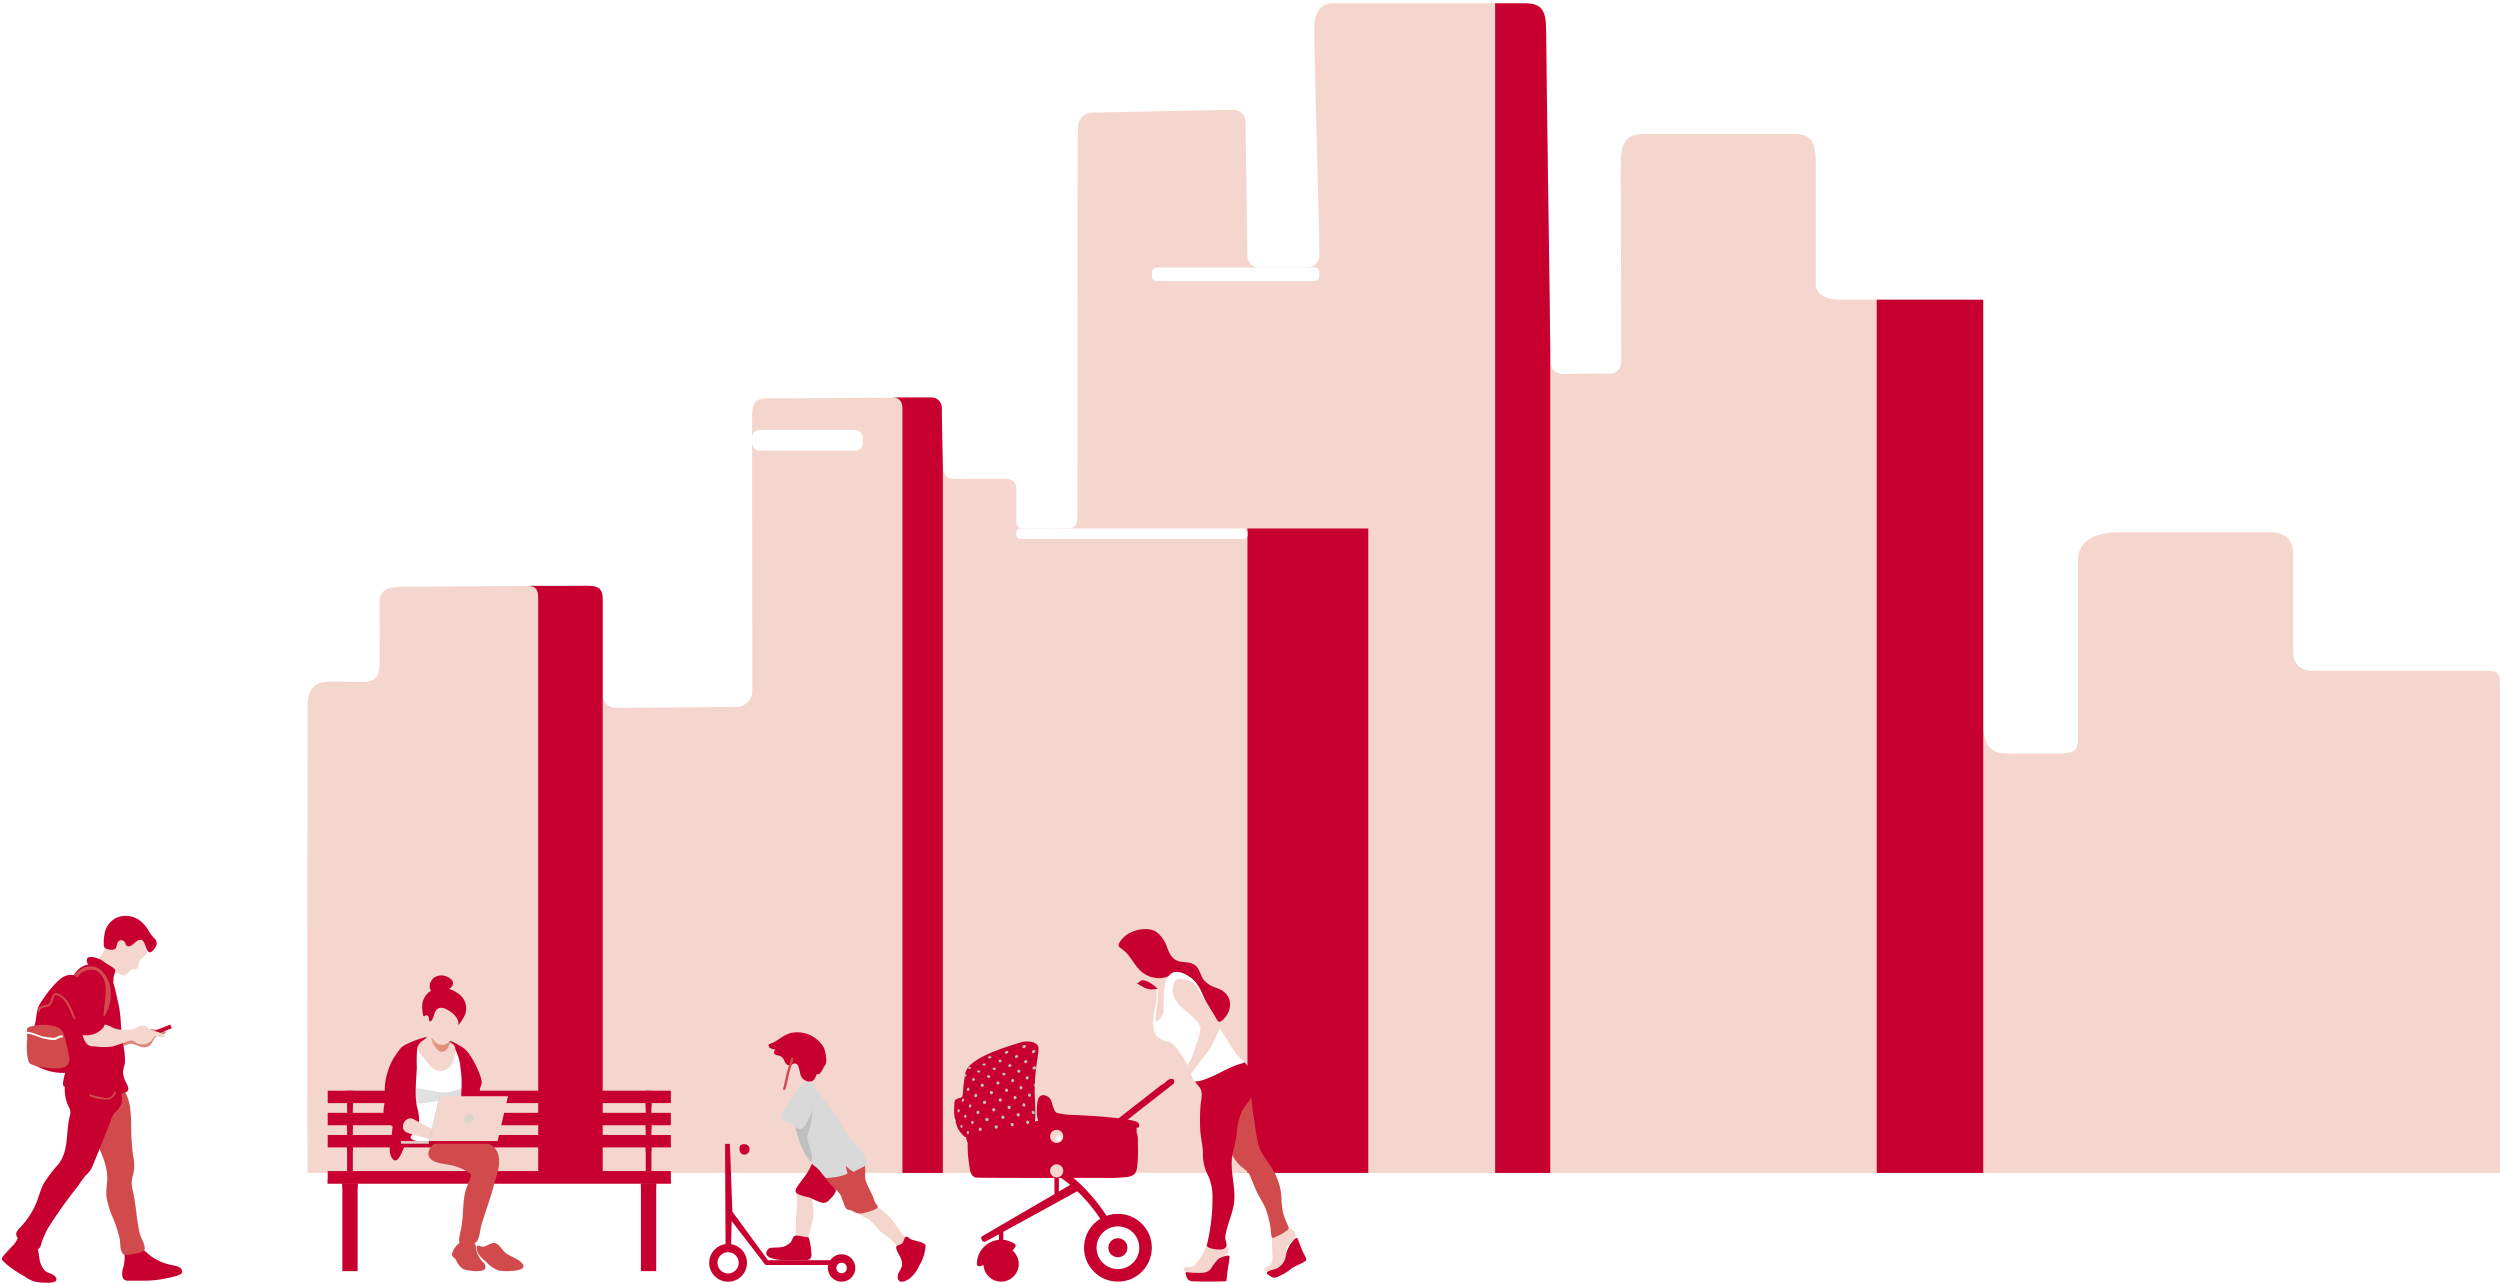 <svg xmlns="http://www.w3.org/2000/svg" xmlns:xlink="http://www.w3.org/1999/xlink" width="460" height="236" viewBox="0 0 460 236"><defs><style>.cls-1{mask:url(#mask);filter:url(#luminosity-noclip-2);}.cls-2{mix-blend-mode:multiply;fill:url(#_裼_胙琅韃_2);}.cls-3{fill:#f5d6ce;}.cls-4{fill:#c7002f;}.cls-5{fill:#fff;}.cls-6{fill:#d14b4c;}.cls-7{fill:#dc887d;}.cls-8{fill:#d9d9d9;}.cls-9{fill:#bfbfbf;}.cls-10{mask:url(#mask-2);}.cls-11{opacity:0.5;fill:url(#_裼_胙琅韃_10);}.cls-12{fill:url(#_裼_胙琅韃_39);}.cls-13{fill:#ded3cb;}.cls-14{filter:url(#luminosity-noclip);}</style><filter id="luminosity-noclip" x="72.627" y="-7507.118" width="18.022" height="32766" filterUnits="userSpaceOnUse" color-interpolation-filters="sRGB"><feFlood flood-color="#fff" result="bg"/><feBlend in="SourceGraphic" in2="bg"/></filter><mask id="mask" x="72.627" y="-7507.118" width="18.022" height="32766" maskUnits="userSpaceOnUse"><g class="cls-14"/></mask><linearGradient id="_裼_胙琅韃_2" x1="254.049" y1="210.525" x2="278.045" y2="224.379" gradientTransform="translate(-184.197)" gradientUnits="userSpaceOnUse"><stop offset="0"/><stop offset="0" stop-color="#fff"/><stop offset="0.992" stop-color="#fff"/></linearGradient><filter id="luminosity-noclip-2" x="72.627" y="209.325" width="18.022" height="20.099" filterUnits="userSpaceOnUse" color-interpolation-filters="sRGB"><feFlood flood-color="#fff" result="bg"/><feBlend in="SourceGraphic" in2="bg"/></filter><mask id="mask-2" x="72.627" y="209.325" width="18.022" height="20.099" maskUnits="userSpaceOnUse"><g class="cls-1"><path class="cls-2" d="M88.384,219.478a31.862,31.862,0,0,0-.707-3.728c-.383-1.176-1.034-2.712-1.4-3.584a2.655,2.655,0,0,0-1.844-1.434c-1.208-.3-2.626-.456-3.845-.741a18.908,18.908,0,0,0-6.691-.566.187.187,0,0,0-.243.078c-.95,1.67-1.864,4.02.329,5.721,1.552,1.2,8.417-.668,8.828,1.6.841,4.66,3.811,6.044,4.283,8.844.192,1.138.063,2.662.387,3.206.379.639.97.593,1.678.473a1.613,1.613,0,0,0,1.493-1.266C90.678,227.971,88.905,222.142,88.384,219.478Z"/></g></mask><linearGradient id="_裼_胙琅韃_10" x1="259.309" y1="201.625" x2="286.274" y2="201.625" gradientTransform="translate(-184.197)" gradientUnits="userSpaceOnUse"><stop offset="0" stop-color="#cacaca"/><stop offset="1" stop-color="#9e9e9e"/></linearGradient><linearGradient id="_裼_胙琅韃_39" x1="260.716" y1="192.26" x2="265.566" y2="192.26" gradientTransform="translate(-184.197)" gradientUnits="userSpaceOnUse"><stop offset="0.004" stop-color="#ffc19b"/><stop offset="1" stop-color="#de8d78"/></linearGradient></defs><g id="デザイン"><path class="cls-3" d="M460,215.818V126.455c0-3.251-.563-3.015-3.878-3.015H425.837c-2.341,0-3.886-.868-3.886-3.65V102.261c0-2.358-.792-4.328-4.387-4.328H390.128c-4.366,0-7.786,1.367-7.786,5.314v32.3c0,2.188-.265,3.088-3.49,3.088h-9.909c-3.2,0-4.049-2.524-4.027-5.3.034-4.237,0-72.052,0-74.9,0-2.909-.584-3.3-2.8-3.3H338.641c-2.609,0-4.539-.937-4.539-2.936V30.176c0-3.812-.685-5.518-3.861-5.518H302.382c-3.727,0-4.171,2.3-4.171,6.121,0,3.257.1,26.97.1,35.255,0,1.581-.578,2.7-2.051,2.7-4.515,0-6.108.084-8.207.084-2.744,0-2.805-1.466-2.805-4.331,0-4.4-.76-53.663-.76-58.484,0-3.97-.607-5.4-4.014-5.4H245.129c-2.644,0-3.306,2.791-3.306,4.224,0,6.637.935,36.264.935,42.1a2.218,2.218,0,0,1-2.439,2.317c-2.5,0-5.518-.007-8.641-.01a2.151,2.151,0,0,1-2.147-2.068l-.357-24.736a2.253,2.253,0,0,0-2.3-2.226l-25.844.512a2.767,2.767,0,0,0-2.713,2.763c-.014,12.161-.071,61.545-.071,71.482,0,1.607-.4,2.265-1.907,2.265-.858,0-5.557.02-7.931.02-.8,0-1.41-.27-1.41-1.114,0-1.938,0-3.6,0-5.915,0-1.934-.775-2.109-2.946-2.109-1.4,0-5.925.011-8.565.018a2,2,0,0,1-2-1.958c-.066-3.139-.186-9.131-.186-11.054,0-.487-.319-1.958-1.731-1.958-7.326,0-22.283.134-30.451.134-2.1,0-2.737.873-2.737,3.411,0,11,.04,46.322.04,50.682a3.047,3.047,0,0,1-2.781,2.695c-5.471,0-17.4.174-22.448.174a2.436,2.436,0,0,1-2.294-2.433c0-4.081,0-12.355,0-17.025,0-1.667.033-3-2.655-3-9.3,0-23.663.076-32.669.169-2.6.028-5.741-.3-5.741,2.833,0,2.981.031,8.462.031,10.845,0,2.022-.194,3.83-3,3.83-2.658,0-2.176-.035-6.075-.035-3.282,0-4.194,1.608-4.194,4.617,0,9.6-.124,67.538,0,85.772H460Z"/><path class="cls-4" d="M285.248,64.486v151.33H275.105V.6h5.372c3.409,0,4.011,1.433,4.011,5.4C284.488,10.819,285.248,60.087,285.248,64.486Z"/><path class="cls-4" d="M110.894,110.668V215.816H99.027V110.788c0-1.837.046-2.92-1.935-2.978-.287-.008,8.164-.02,11.148-.02C110.861,107.79,110.894,109.059,110.894,110.668Z"/><rect class="cls-4" x="229.531" y="97.239" width="22.232" height="118.579"/><rect class="cls-5" x="187.002" y="97.239" width="42.529" height="1.932" rx="0.699"/><rect class="cls-5" x="138.379" y="79.1" width="20.387" height="3.826" rx="1.385"/><path class="cls-4" d="M173.484,86.162V215.816h-7.436V75.2c0-.845-.191-2-1.755-2.027-1.465-.027,6.167-.077,7.276-.028a1.913,1.913,0,0,1,1.729,1.959C173.3,77.031,173.418,83.022,173.484,86.162Z"/><path class="cls-5" d="M212.851,49.227h29.008a.9.9,0,0,1,.9.9v.687a.9.9,0,0,1-.9.9H212.851a.9.9,0,0,1-.9-.9v-.687a.9.9,0,0,1,.9-.9Z"/><rect class="cls-4" x="345.313" y="55.144" width="19.603" height="160.672"/><path class="cls-4" d="M9.826,234.6c-.6-.375-1.21-.382-1.692-.94a3.922,3.922,0,0,1-.772-1.55c-.271-.976-.208-2.334-.783-3.2-.311-.465-1-.727-1.466-1.059-.337-.241-1.155-1.008-1.611-.638-.143.116-.182.456-.257.632a3.859,3.859,0,0,1-.614,1.036c-.417.49-.9.917-1.317,1.414-.229.274-.914.924-.977,1.286-.048.277.688.883.942,1.115a21.178,21.178,0,0,0,3.256,2.167,6.816,6.816,0,0,0,1.546.866A7.763,7.763,0,0,0,8.3,236a3.766,3.766,0,0,0,1.883-.213C10.608,235.438,10.275,234.885,9.826,234.6Z"/><path class="cls-4" d="M33.529,234.094c0-1.159-1.38-1.161-2.236-1.386a9.79,9.79,0,0,1-3.472-1.549c-.843-.633-1.747-1.678-2.87-1.809a2.432,2.432,0,0,0-1.763.581c-.406.411-.255,1.031-.253,1.568a7.271,7.271,0,0,1-.275,1.8,3.213,3.213,0,0,0-.1,1.771,1.048,1.048,0,0,0,1.066.575h2.56a19.56,19.56,0,0,0,4.505-.451C31.223,235.1,33.529,234.637,33.529,234.094Z"/><path class="cls-6" d="M26.609,229.93c.179-.853-.686-2.117-.907-3.008a37.147,37.147,0,0,1-.647-4.135c-.163-1.207-.334-2.427-.592-3.618a5.242,5.242,0,0,1,.074-3.187,7.284,7.284,0,0,0-.044-3.325,41.189,41.189,0,0,1-.342-4.368c-.05-1.284.022-2.6-.154-3.876a8.429,8.429,0,0,0-1.04-3.589c-.525-.673-1.507-.492-2.2-.205a3.233,3.233,0,0,0-1.858,2.342,27.29,27.29,0,0,1-.793,3.4c-.438,1.1-.952,2-.528,3.178.826,2.3,2.079,4.448,2.155,6.949.038,1.252-.285,2.493-.14,3.744a16.371,16.371,0,0,0,1.175,3.827,23.839,23.839,0,0,1,1.266,3.93c.151.742-.032,2.568.859,2.885C23.346,231.034,26.491,230.494,26.609,229.93Z"/><path class="cls-4" d="M22.292,200.148c.023-.652-1.806-1.521-2.276-1.809a27.946,27.946,0,0,0-3.827-2.055c-2.227-.907-3.612.725-4.181,2.791a7.94,7.94,0,0,0,.4,4.058c.344.833.706,1.221.46,2.129-.814,3.006-.1,6.33-2.12,8.944a27.318,27.318,0,0,0-2.63,3.431c-.728,1.32-1.008,2.757-1.618,4.119a15.153,15.153,0,0,1-2.607,3.908c-.372.411-1,.948-.908,1.559a3.268,3.268,0,0,0,1.092,1.5c.575.51,2.373,1.651,3.1,1,.368-.325.434-1,.593-1.436A20.78,20.78,0,0,1,8.8,226.037a82.878,82.878,0,0,1,5.634-7.906,16.694,16.694,0,0,1,1.3-1.827,4.528,4.528,0,0,0,1.352-1.884c.731-1.762,2.88-7.094,3.217-8a4.759,4.759,0,0,1,.869-1.744,3.908,3.908,0,0,0,1.209-1.693A13.372,13.372,0,0,0,22.292,200.148Z"/><path class="cls-6" d="M21.092,200.333a1.988,1.988,0,0,1-.692,1.489,2.169,2.169,0,0,1-1.572.1,18.677,18.677,0,0,1-2.224-.555c-.2-.063-.291.256-.088.319a7.621,7.621,0,0,0,3.533.617,1.959,1.959,0,0,0,1.374-1.967C21.433,200.12,21.1,200.121,21.092,200.333Z"/><path class="cls-7" d="M30.492,189.969c-.146-.514-1.587-.5-1.97-.537a3.8,3.8,0,0,0-2.524.314,12.836,12.836,0,0,1-2.652.76c-.721.211-1.408.644-1.18,1.488.275,1.018,1.256.014,1.99.069.974.072,1.739.836,2.779.607,1.124-.247,1.035-1.206,1.74-1.869C28.914,190.576,30.584,190.3,30.492,189.969Z"/><path class="cls-3" d="M27.15,172.245c-.76-1.927-3.874-3.628-5.767-2.572-2.7,1.506-1.151,4.176-2.779,6.126a2.457,2.457,0,0,0-.587,2.829A4.323,4.323,0,0,0,19.11,180.1c.454.419.7.42,1.233.031.353-.256.7-1.069,1.168-1.105.547-.042.792.614,1.39.406.539-.188.945-.813,1.432-1.038.416-.193.875.176,1.028-.415a3.047,3.047,0,0,1,.568-1.5,4.758,4.758,0,0,0,.859-.814A3.059,3.059,0,0,0,27.15,172.245Z"/><path class="cls-4" d="M28.34,172.591c-1.052-1.007-1.137-2.142-2.7-3.278a4.376,4.376,0,0,0-4.121-.481,3.961,3.961,0,0,0-2.312,3.242,6.157,6.157,0,0,0-.056,2.15c.221.414,1.235.594,1.649.52.656-.117.54-.408.824-1.273a.744.744,0,0,1,1.245-.231c.3.326.181.754.624.87.666.174,1.3-.751,1.834-1.045,1.522-.839,1.323,2.039,2.227,2.154.368.047.89-.659,1.095-1.006A1.255,1.255,0,0,0,28.34,172.591Z"/><path class="cls-4" d="M21.205,178.548c.04-.38-1.473-1.14-1.774-1.35a5.117,5.117,0,0,0-2.226-1.081c-.667-.09-1.3-.087-1.231.755a1.584,1.584,0,0,0,.914,1.141,8.452,8.452,0,0,1,1.353.837,13.337,13.337,0,0,1,1.141,1.712c.329.409,1.182,1.116,1.424.452A9.975,9.975,0,0,0,20.9,179.8C20.984,179.381,21.16,178.976,21.205,178.548Z"/><path class="cls-4" d="M23.036,198.822a4.1,4.1,0,0,1-.406-1.613,14.335,14.335,0,0,1,.346-1.51,12.238,12.238,0,0,0-.386-3.75c-.412-2.482-.242-4.952-.839-7.417-.478-1.97-.806-4.789-2.459-6.183a3.6,3.6,0,0,0-5.41.654c-1.16,1.618-1.51,4.179-1.721,6.1-.3,2.7.285,5.191.625,7.842a6.708,6.708,0,0,1-.339,3.268,11.221,11.221,0,0,0-.854,3.046c-.106,1.86,2.023-.734,2.524-.986,2.008-1.011,3.981,1.343,5.64,2.1.828.38,2.437.946,3.355.608C24.165,200.6,23.29,199.491,23.036,198.822Z"/><path class="cls-6" d="M20.329,181.934a5.631,5.631,0,0,0-1.921-3.6,3.229,3.229,0,0,0-3.35-.108A4.159,4.159,0,0,0,13.6,179.7c-.1.329.109.468.341.327.48-.291,1.188-1.131,1.753-1.314a2.6,2.6,0,0,1,1.547-.1c3.121.908,2.086,4.695,1.906,7.01A3.4,3.4,0,0,1,19,186.759c-.058.132-.527.56-.537.67-.069.791.894-.625,1-.85A7.632,7.632,0,0,0,20.329,181.934Z"/><path class="cls-4" d="M17.405,195.085c.051-1.807-1.039-3.425-1.636-5.116a17.156,17.156,0,0,1-.885-5.342c-.033-1.3.237-3.714-.709-4.779-.767-.863-2.261-.393-3.018.224a17.513,17.513,0,0,0-3.2,3.717,6.066,6.066,0,0,0-1.088,2.069c-.206.91-.212,1.816-.483,2.72a20.1,20.1,0,0,0-.5,2.387,14.211,14.211,0,0,0-.589,2.344,5.1,5.1,0,0,0,.814,2.16c.155.3.088.311.406.548a5.782,5.782,0,0,0,1.176.584,9.781,9.781,0,0,0,5.237.724C13.758,197.2,17.366,196.458,17.405,195.085Z"/><path class="cls-6" d="M12.759,194.664a34.9,34.9,0,0,0-.954-4.11A2.22,2.22,0,0,0,9.9,188.8a8.123,8.123,0,0,0-3.34-.118c-.443.072-1.3.17-1.535.576-.2.336.008,1.33-.012,1.755A13.659,13.659,0,0,0,5.1,194.73c.117.5.2.859.6,1.086a7.263,7.263,0,0,0,2.19.552C9.383,196.618,13.016,197.191,12.759,194.664Z"/><path class="cls-6" d="M13.843,187.279c-.688-1.632-1.522-4.236-3.554-4.556a.21.21,0,0,0-.044,0,.182.182,0,0,0-.087,0c-.361.091-.488.367-.609.705-.229.638-.269,1.249-1.045,1.468a2.872,2.872,0,0,0-1.095.345,1.631,1.631,0,0,0-.543.769c-.083.22.269.315.351.1.371-.985,1.317-.59,1.982-1.116a1.567,1.567,0,0,0,.436-.639c.131-.307.234-1.152.6-1.27,1.852.33,2.62,2.789,3.254,4.292C13.581,187.589,13.934,187.5,13.843,187.279Z"/><path class="cls-5" d="M11.394,190.526a1.726,1.726,0,0,0-.88.22,1.35,1.35,0,0,1-1.049.182c-.462-.054-.929-.094-1.386-.182-1.109-.213-2.069-.879-3.217-.91a.183.183,0,0,0,0,.365c1.255.033,2.365.8,3.611.973a6.9,6.9,0,0,0,1.607.191c.481-.075.749-.475,1.314-.475A.182.182,0,0,0,11.394,190.526Z"/><rect class="cls-4" x="25.604" y="189.613" width="6.082" height="0.727" transform="translate(-68.133 24.008) rotate(-21.672)"/><path class="cls-3" d="M30.229,190.532c-.155-.305-1.295-.709-1.635-.793a3.776,3.776,0,0,1-1.4-.627c-.738-.511-.888-.574-1.993-.091a3.772,3.772,0,0,1-.969.4,9.479,9.479,0,0,1-1.339.044,4.312,4.312,0,0,1-2.123-.375,5.215,5.215,0,0,0-2.23-.69,11.181,11.181,0,0,0-2.157.568c-.569.172-1.148.4-1.219,1.058a3.622,3.622,0,0,0,.745,1.951c.4.621,1.275.541,1.978.606a10.449,10.449,0,0,0,2.737-.024,15.719,15.719,0,0,0,2.39-.8c.766-.266,1.246-.513,1.851-.01a2.161,2.161,0,0,0,2,.3,2.313,2.313,0,0,0,.954-.536c.224-.212.38-.6.635-.763.379-.244.561.011.975.065C29.525,190.826,30.448,190.962,30.229,190.532Z"/><path class="cls-4" d="M18.921,184.819c.145-1.528.679-2.851.155-4.375-.443-1.292-1.32-2.3-2.772-1.949a2.759,2.759,0,0,0-2.259,1.733,6.6,6.6,0,0,0-.229,2.87c.062.65.229,1.277.319,1.923.107.771-.007,1.54.062,2.312a8.752,8.752,0,0,0,.592,2.285c.289.768.331.918,1.174.881a3.955,3.955,0,0,0,3.028-1.412c.408-.554.288-.98.174-1.624A9.811,9.811,0,0,1,18.921,184.819Z"/><path class="cls-3" d="M151.264,219.163c.128-.731-.926-1.393-1.612-1.616a2.268,2.268,0,0,0-3.019,1.4.242.242,0,0,0-.056.123,7.953,7.953,0,0,0,.1,1.908,15.214,15.214,0,0,1-.158,2.194c-.077,1.545-.1,3.095-.118,4.642l-.009.01a5.4,5.4,0,0,1-4.7,2.154.206.206,0,0,0-.184.093c-.378.307-.22.647.168.892,1.042.657,2.818.292,3.974.388.822.068,2.431.556,3.019-.291.441-.634.118-1.872-.067-2.656.217-1.44.71-2.78,1.007-4.212a8.6,8.6,0,0,0-.242-3.484,8.042,8.042,0,0,0,1.574-.86.222.222,0,0,0,.051-.056A.606.606,0,0,0,151.264,219.163Z"/><path class="cls-4" d="M153.751,218.884a7.691,7.691,0,0,0-1.783-3.186c-.55-.466-2.212-2.684-2.758-1.129a12.238,12.238,0,0,1-1.648,2.552c-.274.443-1.281,1.588-1.176,2.117.145.724,2.3.968,2.822,1.2a11.561,11.561,0,0,0,1.738.767,1.341,1.341,0,0,0,1.646-.442C152.948,220.431,153.977,219.471,153.751,218.884Z"/><path class="cls-3" d="M169.707,229.225c-.667-.576-1.609-.442-2.328-.89a7.882,7.882,0,0,1-1.936-2.064c-.558-.757-1.059-1.556-1.662-2.278a11.283,11.283,0,0,0-2.3-1.812,6.026,6.026,0,0,0-2.05-1.316c-.6-.161-1.8-.25-2.158.406-.959,1.752,1.8,2.6,2.563,3.072a12.261,12.261,0,0,1,1.9,2c.721.722,1.64,1.186,2.367,1.9,1.276,1.248,2.7,3.238,2.158,5.125-.161.563-1.071,1.675-.112,2.024.719.261,1.433-.744,1.726-1.225A29.248,29.248,0,0,0,169.2,231.2C169.458,230.641,170.327,229.761,169.707,229.225Z"/><path class="cls-6" d="M161.47,221.888a4.336,4.336,0,0,1-.793-1.582c-.3-.69-.659-1.35-.955-2.039a5.3,5.3,0,0,1-.56-1.652,12.606,12.606,0,0,0,0-1.965c-.294-1.314-1.923-2.21-3.774-.766-1.073.837-1.241,2.092-3.24,1.907-1.631-.151.723,2.2,1.215,2.7a7.752,7.752,0,0,1,1.223,1.263,16.756,16.756,0,0,1,.755,1.935c.347.782.327.815,1.095.98.6.13.782.543,1.737.619C158.817,223.34,162.077,222.451,161.47,221.888Z"/><path class="cls-4" d="M170.316,229.21c-.054-.65-2.253-.946-2.725-1.185-.208-.106-.621-.573-.9-.479s-.408.85-.591,1.089c-.509.663-1.416.312-1.164,1.166.312,1.059,1.192,1.854,1.013,3.068-.11.741-.83,1.353-.775,2.122.1,1.4,1.484.745,2.162.283a6.1,6.1,0,0,0,1.807-2.405A7.959,7.959,0,0,0,170.316,229.21Z"/><path class="cls-4" d="M149.233,229.922a9.985,9.985,0,0,0-.272-1.608c-.161-.69-.076-.638-.794-.72-.5-.057-1.583-.378-2.015-.165-.22.109-.48.976-.7,1.2a3.761,3.761,0,0,1-1.114.7c-.835.367-2.579.091-2.891.416-1.6,1.658,1.515,2.015,1.95,2.063,1.264.141,3.091.022,4.36.05.482.011,1,.055,1.31-.266C149.46,231.192,149.262,230.4,149.233,229.922Z"/><path class="cls-3" d="M149.167,192.991c-1.583-1.273-4.776-1.448-6.069.246-1.138,1.492-.144,2.269-.6,3.528-.138.38-.8.919-.537,1.259.089.115.433.228.535.327.29.281.075,1.871.669,2.023.754.192,1.563-.317,2.287.109.512.3.636.91,1.012,1.325.771.851,2.747,1.1,3.08-.269.173-.712-.226-1.365-.311-2.053a4.389,4.389,0,0,1,.449-2.237C150.288,195.7,150.666,194.2,149.167,192.991Z"/><path class="cls-4" d="M149.965,198.392c.822-1.616,1.233-4.111-.021-5.625-1.529-1.848-5.141-1.779-6.8-.173-.239.231-.79.775-.719,1.161.093.5.792.361,1.219.6.89.491.551,1.489,1.558,1.7.511.106.768-.766,1.47-.192.427.349.478,1.732.734,2.2C147.935,199.037,149.414,199.471,149.965,198.392Z"/><path class="cls-4" d="M151.563,192.726a5.629,5.629,0,0,0-5.895-2.684c-1.356.284-2.231,1.191-3.381,1.792-.281.147-1.131.233-.787.695a5.864,5.864,0,0,0,1.142-.013,13.646,13.646,0,0,1,3.809,1.017,31.173,31.173,0,0,1,3.345,1.419,13.3,13.3,0,0,1,1.728,1.259C152.513,196,151.815,193.2,151.563,192.726Z"/><path class="cls-4" d="M151.486,196.056a17.8,17.8,0,0,0-6.315-3.108c-.595-.182-2.94-1.032-3.511-.592-.786.606,1.545.825,1.886.988a6.188,6.188,0,0,1,1.13.936,2.87,2.87,0,0,0,1.706.558,2.407,2.407,0,0,1,2.127,1.107c.494.821.829,1.695,2,1.714.314,0,.559-.363.79-.759C151.48,196.584,151.723,196.254,151.486,196.056Z"/><path class="cls-8" d="M159.543,213.953a7.5,7.5,0,0,0-2.38-3.656,24.523,24.523,0,0,1-3.115-4.7.2.2,0,0,0-.038-.135q-1.12-1.61-2.337-3.147c-.725-.911-1.936-1.847-2.075-3.06a.246.246,0,0,0-.019-.056.183.183,0,0,0-.21-.189,3.263,3.263,0,0,0-2.466,1.222,7.7,7.7,0,0,0-.732,1.14c-.339.57-.808,1.068-1.179,1.621a.185.185,0,0,0,.005.228v0a5.992,5.992,0,0,0,.553,1.107c.462,1.794.91,3.6,1.443,5.369a12.842,12.842,0,0,0,2.719,4.728.191.191,0,0,0,.106.064,7.338,7.338,0,0,1,1.194,1.156,5.621,5.621,0,0,0,.934,1.065.175.175,0,0,0,.195.022,10.966,10.966,0,0,0,3.612-.673.2.2,0,0,0,.152-.228.176.176,0,0,0,0-.131,4.239,4.239,0,0,1-.265-1.16c.139.126.272.258.423.386.278.236.6.43.9.639l.007,0a.183.183,0,0,0,.236.007c.738-.515,1.67-.681,2.273-1.39a.221.221,0,0,0,.049-.1A.225.225,0,0,0,159.543,213.953Z"/><path class="cls-3" d="M147.926,200.638c-.956-.193-2.03,1.845-2.388,2.457-.222.379-1.852,3.122-1.645,3.351a10.764,10.764,0,0,0-2.931,1.088c-.818.4-1.618.583-2.454.9-.207.079-.506.316-.688.358-.457.107-.732-.088-1.165.156-.326.183-.365.481-.741.653-.358.163-.8.107-1.154.312a1.236,1.236,0,0,0-.74,1.418,3.622,3.622,0,0,0,1.808,1.473c.924-.018-.652-2.5,1.494-2.007.759.173.513-.031,1.252-.392a12.409,12.409,0,0,1,2.981-.416,13.093,13.093,0,0,0,2.792-.42,8.781,8.781,0,0,0,1.191-1.031c1.472-1.22,1.964-3,2.765-4.664C148.679,203.092,149.886,200.444,147.926,200.638Z"/><path class="cls-6" d="M145.56,194.749c-.218.964-.6,1.875-.84,2.833-.225.913-.344,1.8-.63,2.708-.086.273.343.39.429.118.288-.913.418-1.786.629-2.707.22-.961.622-1.87.84-2.834C146.051,194.588,145.623,194.47,145.56,194.749Z"/><path class="cls-4" d="M137.214,210.561a1.38,1.38,0,0,0-.881.1.685.685,0,0,0-.251.68,1.016,1.016,0,0,0,.392.969.925.925,0,0,0,1.355-.459A.911.911,0,0,0,137.214,210.561Z"/><path class="cls-4" d="M154.852,231.876H141.295l-6.535-8.924L134.3,210.47l-.888,0,.115,23.641.889,0,.209-9.436,6.083,7.907.014.015a.479.479,0,0,0,.049.052l.027.022a.358.358,0,0,0,.052.034l.03.017a.467.467,0,0,0,.066.023l.024.008a.444.444,0,0,0,.1.011h13.782a.445.445,0,1,0,0-.889Z"/><circle class="cls-4" cx="133.969" cy="232.36" r="3.476"/><circle class="cls-4" cx="154.852" cy="233.308" r="2.528"/><path class="cls-9" d="M149.248,213.863a12.214,12.214,0,0,1-2.255-4.163c-.433-1.442-.811-2.9-1.184-4.363.624-2.283,1.766-4.347,2.6-4.347,1.2,0,1.464,4.616.306,7.442C148.026,210.111,149.992,212.068,149.248,213.863Z"/><path class="cls-8" d="M149.687,202.311a3.34,3.34,0,0,0-.632-2.067c-.808-.761-1.734.109-2.336.692a13.7,13.7,0,0,0-1.84,2.41c-.394.6-1.249,1.548-1.2,2.316.047.815.937.713,1.532.992.638.3,1.415,1.23,2.2,1.04.737-.18,1.1-1.3,1.38-1.9A6.654,6.654,0,0,0,149.687,202.311Z"/><circle class="cls-5" cx="133.969" cy="232.36" r="1.955"/><circle class="cls-5" cx="154.852" cy="233.308" r="0.961"/><rect class="cls-4" x="63.871" y="200.685" width="1.049" height="14.79" transform="translate(128.791 416.16) rotate(180)"/><rect class="cls-4" x="118.811" y="200.685" width="1.049" height="14.79" transform="translate(238.671 416.16) rotate(180)"/><rect class="cls-4" x="60.297" y="200.685" width="63.137" height="2.287" transform="translate(183.731 403.658) rotate(180)"/><rect class="cls-4" x="62.989" y="217.762" width="2.812" height="16.127" transform="translate(128.791 451.652) rotate(180)"/><rect class="cls-4" x="117.93" y="217.762" width="2.812" height="16.127" transform="translate(238.671 451.652) rotate(180)"/><rect class="cls-4" x="63.871" y="202.973" width="1.049" height="0.743" transform="translate(128.791 406.688) rotate(180)"/><rect class="cls-4" x="118.811" y="202.973" width="1.049" height="0.743" transform="translate(238.671 406.688) rotate(180)"/><rect class="cls-4" x="60.297" y="204.76" width="63.137" height="2.287" transform="translate(183.731 411.806) rotate(180)"/><rect class="cls-4" x="63.871" y="207.047" width="1.049" height="0.743" transform="translate(128.791 414.836) rotate(180)"/><rect class="cls-4" x="118.811" y="207.047" width="1.049" height="0.743" transform="translate(238.671 414.836) rotate(180)"/><rect class="cls-4" x="60.297" y="208.834" width="63.137" height="2.287" transform="translate(183.731 419.955) rotate(180)"/><rect class="cls-4" x="63.871" y="211.121" width="1.049" height="0.743" transform="translate(128.791 422.985) rotate(180)"/><rect class="cls-4" x="118.811" y="211.121" width="1.049" height="0.743" transform="translate(238.671 422.985) rotate(180)"/><rect class="cls-4" x="60.297" y="215.475" width="63.137" height="2.287" transform="translate(183.731 433.237) rotate(180)"/><rect class="cls-4" x="62.989" y="217.762" width="2.812" height="0.743" transform="translate(128.791 436.267) rotate(180)"/><rect class="cls-4" x="117.93" y="217.762" width="2.812" height="0.743" transform="translate(238.671 436.267) rotate(180)"/><rect class="cls-4" x="60.297" y="217.02" width="63.137" height="0.743" transform="translate(183.731 434.782) rotate(180)"/><path class="cls-6" d="M91.16,211.39c-.991-1.357-3.269-1.334-4.841-1.713a9.645,9.645,0,0,0-4.681-.172c-1.226.33-3.085,1.685-2.788,3.044.335,1.531,3,1.564,4.245,1.874a9.354,9.354,0,0,1,2.812,1.115c.554.354.91.382.708,1.015-.172.538-.48,1.237-.695,1.761-.853,2.079-.592,5.042-.975,7.173-.491,2.733-.953,3.366.493,3.417a4.379,4.379,0,0,0,2.12-.279c.7-.544.765-2.357.987-3.113.7-2.39,1.62-4.767,2.256-7.188C91.366,216.175,92.629,213.4,91.16,211.39Z"/><path class="cls-6" d="M88.911,232.254a4.728,4.728,0,0,1-1.321-2.427,1.574,1.574,0,0,0-1.356-1.714,3.99,3.99,0,0,0-1.665.57,3.657,3.657,0,0,0-1.263,1.63c-.419.975.237.856.651,1.619a3.332,3.332,0,0,0,1.276,1.576,7.277,7.277,0,0,0,3.51.285C89.432,233.6,89.536,232.873,88.911,232.254Z"/><path class="cls-6" d="M95.8,232.169c-.635-.565-1.957-1.048-2.65-1.536s-1.27-1.733-2.056-1.9-1.439.6-2.192.653c-.673.05-1.173-.648-1.18.263-.009,1.151,1.08,1.962,1.8,2.6a5.014,5.014,0,0,0,2.365,1.559C92.647,233.943,98,234.126,95.8,232.169Z"/><g class="cls-10"><path class="cls-4" d="M88.384,219.478a31.862,31.862,0,0,0-.707-3.728c-.383-1.176-1.034-2.712-1.4-3.584a2.655,2.655,0,0,0-1.844-1.434c-1.208-.3-2.626-.456-3.845-.741a18.908,18.908,0,0,0-6.691-.566.187.187,0,0,0-.243.078c-.95,1.67-1.864,4.02.329,5.721,1.552,1.2,8.417-.668,8.828,1.6.841,4.66,3.811,6.044,4.283,8.844.192,1.138.063,2.662.387,3.206.379.639.97.593,1.678.473a1.613,1.613,0,0,0,1.493-1.266C90.678,227.971,88.905,222.142,88.384,219.478Z"/></g><path class="cls-4" d="M82.21,179.688a2.435,2.435,0,0,0-2.4.236c-1.125,1.048-.876,2.537.052,2.72a7.741,7.741,0,0,0,2.866-.753C83.7,181.265,83.552,180.246,82.21,179.688Z"/><path class="cls-5" d="M85.578,200.444a50.51,50.51,0,0,0-.959-6.2c-.094-.687-.24-2.311-.611-1.579-.417.824-.165,1.641-.839,2.937a2.227,2.227,0,0,1-3.4.881,6.848,6.848,0,0,1-1.468-1.84c-.294-.444-1.418-1.788-1.679-2.281-.381-.719-.31,1.625-.306,2.117a23.483,23.483,0,0,1-.187,3.1,20.781,20.781,0,0,0,.117,5.856,7.906,7.906,0,0,1,.189,2.589,12.659,12.659,0,0,1-.844,2.127c-.867,2.326,2.136,1.819,4.574,1.819,3.552,0,3.723-3,3.8-3.95C84.117,204.053,85.6,202.455,85.578,200.444Z"/><path class="cls-11" d="M86.1,201.1c0,3.513-1.713,1.37-4.322,1.37s-6.662,1.982-6.662-1.37c0-1.912,4.053-.107,6.662-.107S86.1,198.986,86.1,201.1Z"/><path class="cls-4" d="M86.994,195.672a4.717,4.717,0,0,0-2.695-3.429,7.615,7.615,0,0,0-1.837-.844c-.81.092.923,1.1,1.165,1.446a8.8,8.8,0,0,1,1.095,3.57,20.674,20.674,0,0,1,.173,4.336c-.068.951-.064,2.547,1.367,2.143,1.105-.311.745-1.582.8-2.482A16.985,16.985,0,0,0,86.994,195.672Z"/><path class="cls-3" d="M84.378,187.672c.1-1.029.577-2.214.031-3.195a3.7,3.7,0,0,0-3.9-1.478,2.843,2.843,0,0,0-2.022,3.063.367.367,0,0,0-.256.114c-.316.571-.234,2.844.72,2.576-.112.806.182,1.526-.5,2.089-.525.432-1.3.491-1.568,1.184a2.032,2.032,0,0,0,.585,1.954c.514.647,1.1,1.456,1.647,2.074a2.318,2.318,0,0,0,3.907-.153,5.957,5.957,0,0,0,.743-2.452c.121-.954-.309-1.353-1.1-1.77A5.238,5.238,0,0,0,84.378,187.672Z"/><path class="cls-4" d="M85.587,186.645a3.289,3.289,0,0,0-1.4-3.906,4.7,4.7,0,0,0-4.405-.685,3.4,3.4,0,0,0-2.106,3.022,7.9,7.9,0,0,0,.209,1.84c.256.3.326-.265.717-.085s.309.966.432,1.063c.37.293.747-.835.838-1.173.482-1.78,1.75-1.344,2.57-.856,1.531.911,2.066,1.962,1.855,2.789A7.267,7.267,0,0,0,85.587,186.645Z"/><path class="cls-4" d="M88.63,199.284c.1-1.078-1.571-4.764-2.98-6.1-.456-.432,1.749,2.718,1.266,5.547-.131.765-.792,3.332.287,3.7a1.486,1.486,0,0,0,1.365-.724c.133-.394-.179-.636-.248-.982C88.2,200.121,88.576,199.858,88.63,199.284Z"/><path class="cls-12" d="M82.812,191.631c0,.372-.477,1.89-1.519,1.89s-2.111-2.168-1.9-2.476c.221-.327.624,1.215,1.9,1.216C82.6,192.261,82.812,191.26,82.812,191.631Z"/><path class="cls-4" d="M78.339,190.827a17.038,17.038,0,0,0-3.911,1.5c-1.1.646-1.418,2.442-1.619,3.914-.578,4.226-.145,8.519-.762,12.736-.178,1.215-.669,2.915.038,4.038,1.158,1.839,2.128-1.888,2.594-2.655.827-1.363,2.239-2.517,2.442-4.2a9.69,9.69,0,0,0-.454-2.757,16.1,16.1,0,0,1-.17-3.32c.046-1.212.146-2.422.2-3.634a31.8,31.8,0,0,1,.047-3.343,2.219,2.219,0,0,1,1.048-1.64C77.922,191.394,78.883,190.685,78.339,190.827Z"/><path class="cls-4" d="M76.175,206.1c-.076-.6-1.239-1.137-1.617-1.508-.415-.409.1-.673.275-1.693.253-1.453-.414-2.325-.53-3.317a8.342,8.342,0,0,1,.348-2.652,8.155,8.155,0,0,0,.206-2.821,3.656,3.656,0,0,0-.353-1.294c-.43-.563-.7-.135-2.024,1.78a12.1,12.1,0,0,0-1.5,4.049,9.272,9.272,0,0,0-.085,3.117c.008.945-.391,1.931-.318,2.885.156,2.019,1.234,2.353,2.817,3.228.651.359,1.636.968,2.245.275A2.7,2.7,0,0,0,76.175,206.1Z"/><path class="cls-3" d="M79.437,207.693c-.6-.3-1.908-1.014-2.509-1.3-.518-.243-.967-.667-1.5-.613-1.254.127-1.824,2-.628,2.581a13.6,13.6,0,0,0,2.222.669c.541.145,2.1.613,2.374.69C80.828,210.117,82.211,209.061,79.437,207.693Z"/><polygon class="cls-3" points="91.553 209.964 79.152 209.964 81.078 201.71 93.479 201.71 91.553 209.964"/><path class="cls-13" d="M87.206,205.837a1.175,1.175,0,0,1-1.093.867.674.674,0,0,1-.688-.867,1.175,1.175,0,0,1,1.093-.867A.674.674,0,0,1,87.206,205.837Z"/><polygon class="cls-13" points="78.907 209.964 79.152 209.964 81.078 201.71 80.833 201.71 78.907 209.964"/><rect class="cls-4" x="78.907" y="209.964" width="12.401" height="0.472"/><rect class="cls-13" x="73.77" y="209.964" width="5.137" height="0.472" transform="translate(152.677 420.4) rotate(180)"/><path class="cls-4" d="M207.835,206.8a46.811,46.811,0,0,0-6.926-.235c-2.339-.053-4.667-.352-7-.455-4.524-.2-8.694,1.718-13.195,1.976a6.908,6.908,0,0,0-2.511.546c-.785.394-.3,2.139.681,2.21a33.8,33.8,0,0,0,6.189-.612c2.316-.42,4.524-1.09,6.785-1.717a19.845,19.845,0,0,1,6.575-.219c2.59.156,5.2-.016,7.782.283.761.088,2.742.467,2.861-.067C209.317,207.4,209.019,207.019,207.835,206.8Z"/><path class="cls-4" d="M191.081,192.827c-.052-1.122-1.948-1.422-3.2-1.047-5.134,1.539-9.846,3.368-10.266,5.726-.213,1.194-.3,2-.4,3.019-.067.685,0,1.352-.491,1.475a2.016,2.016,0,0,0-.887.343c-.285.24-.236.773-.239,1.075a8.426,8.426,0,0,0,.423,3.6,4.4,4.4,0,0,0,1.493,2.139c.908.567,6.052-.3,7.25-.531.885-.168,5.1-.975,5.548-1.9.393-.816.049-4.754.071-6.236C190.446,196.064,191.143,194.143,191.081,192.827Z"/><path class="cls-4" d="M209.4,206.569c-.6-.609-5.436-1.007-6.589-1.1-1.873-.157-3.848-.261-5.737-.336a11.34,11.34,0,0,1-2.646-.391c-.533-.253-.763-1.548-.978-2.153-.348-.98-1.826-1.584-2.365-.525-.367.721-.519,4.1.209,4.494.509.277,2.643.128,4.731.2,2.353.079,10.929.614,13.1.747C209.873,207.545,209.633,206.805,209.4,206.569Z"/><path class="cls-4" d="M208.351,207.894c-2.962-.241-5.721-.283-8.632-.381-2.672-.091-5.528-.471-8.169.092-2.733.583-5.316,1.406-8.111,1.726-1.137.13-2.276.214-3.415.316-.813.073-1.921.117-1.974.881a20.619,20.619,0,0,0,.251,3.529c.122.862.149,2.32,1.214,2.607.425.114,20.669.061,23.465.061a29.325,29.325,0,0,0,4.515-.173c1.216-.191,1.61-.721,1.763-1.914a32.665,32.665,0,0,0,.114-4.14C209.372,209.575,209.518,207.99,208.351,207.894Z"/><path class="cls-4" d="M194.4,216.052a.61.61,0,0,1-.35-1.09l21.018-16.417a.61.61,0,1,1,.751.961L194.8,215.923A.606.606,0,0,1,194.4,216.052Z"/><path class="cls-4" d="M206.265,229.426c-1.315-5.126-6.566-11.5-10.632-14.072V207.6a.578.578,0,0,0-.578-.578h-4.714a.578.578,0,0,0-.578.578v.928a.578.578,0,0,0,.578.578h2.878v6.34h.543a.952.952,0,0,0,.257.58v3.693l-13.305,7.749a.471.471,0,0,0-.107.615.54.54,0,0,0,.794.329l2.4-1.314v1.037a4.469,4.469,0,0,0-4.057,4.443.407.407,0,0,0,.406.407c.225,0,.97-.182.97-.407a3.02,3.02,0,0,1,2.681-2.7v2.674a.407.407,0,0,0,.813,0v-2.732a3.527,3.527,0,0,1,1.444.369c.2.1.629-.564.754-.749a.407.407,0,0,0-.109-.565,4.431,4.431,0,0,0-2.089-.742V226.65l13.609-7.459c3,2.88,5.876,6.939,6.756,10.548a.691.691,0,0,0,.839.474A.632.632,0,0,0,206.265,229.426Zm-11.433-10.183V216.5a18.191,18.191,0,0,1,2.09,1.523Z"/><path class="cls-3" d="M195.633,209.1a1.207,1.207,0,1,1-1.207-1.207A1.207,1.207,0,0,1,195.633,209.1Z"/><path class="cls-3" d="M195.633,215.443a1.207,1.207,0,1,1-1.207-1.207A1.208,1.208,0,0,1,195.633,215.443Z"/><circle class="cls-4" cx="205.695" cy="229.584" r="6.237"/><circle class="cls-5" cx="205.695" cy="229.584" r="3.929"/><circle class="cls-4" cx="184.205" cy="232.575" r="3.245"/><circle class="cls-4" cx="205.695" cy="229.584" r="1.753" transform="translate(-53.873 395.847) rotate(-80.783)"/><path class="cls-3" d="M195.3,215.746a.535.535,0,1,1-.535-.535A.535.535,0,0,1,195.3,215.746Z"/><path class="cls-5" d="M195.3,209.406a.535.535,0,1,1-.535-.535A.534.534,0,0,1,195.3,209.406Z"/><path class="cls-9" d="M178.38,200.35a.389.389,0,0,1-.21.39c-.132.051-.251-.04-.267-.205a.394.394,0,0,1,.208-.394C178.242,200.09,178.364,200.184,178.38,200.35Z"/><path class="cls-9" d="M181.026,199.643a.32.32,0,0,1-.254.355.276.276,0,0,1-.326-.248.309.309,0,0,1,.242-.35A.287.287,0,0,1,181.026,199.643Z"/><path class="cls-9" d="M183.907,199.218a.288.288,0,0,1-.23.339.3.3,0,0,1-.331-.252.276.276,0,0,1,.228-.33A.3.3,0,0,1,183.907,199.218Z"/><path class="cls-9" d="M186.6,198.765a.3.3,0,0,1-.224.343.281.281,0,0,1-.313-.249.289.289,0,0,1,.224-.336A.273.273,0,0,1,186.6,198.765Z"/><path class="cls-9" d="M189.267,198.277a.328.328,0,0,1-.245.354.263.263,0,0,1-.3-.254.323.323,0,0,1,.245-.351A.258.258,0,0,1,189.267,198.277Z"/><path class="cls-9" d="M179.378,198.548a.277.277,0,0,1-.2.32.24.24,0,0,1-.308-.172.266.266,0,0,1,.19-.312A.246.246,0,0,1,179.378,198.548Z"/><path class="cls-9" d="M182.2,198.035a.24.24,0,0,1-.224.291.328.328,0,0,1-.357-.213.231.231,0,0,1,.223-.28A.321.321,0,0,1,182.2,198.035Z"/><path class="cls-9" d="M184.989,197.584a.262.262,0,0,1-.22.309.3.3,0,0,1-.338-.209.255.255,0,0,1,.219-.3A.287.287,0,0,1,184.989,197.584Z"/><path class="cls-9" d="M187.749,197.038a.311.311,0,0,1-.244.335.263.263,0,0,1-.317-.219.305.305,0,0,1,.243-.332A.256.256,0,0,1,187.749,197.038Z"/><path class="cls-9" d="M177.4,202.34a.379.379,0,0,1-.181.385c-.121.053-.235-.033-.256-.192a.377.377,0,0,1,.18-.386C177.265,202.093,177.381,202.18,177.4,202.34Z"/><path class="cls-9" d="M179.815,201.508a.345.345,0,0,1-.232.371.238.238,0,0,1-.3-.225.349.349,0,0,1,.227-.375A.245.245,0,0,1,179.815,201.508Z"/><path class="cls-9" d="M182.711,201a.306.306,0,0,1-.25.349.3.3,0,0,1-.335-.261.309.309,0,0,1,.254-.349A.294.294,0,0,1,182.711,201Z"/><path class="cls-9" d="M185.479,200.559a.3.3,0,0,1-.231.35.282.282,0,0,1-.314-.259.307.307,0,0,1,.235-.35A.279.279,0,0,1,185.479,200.559Z"/><path class="cls-9" d="M188.117,200.1a.3.3,0,0,1-.222.351.279.279,0,0,1-.307-.259.305.305,0,0,1,.224-.351A.277.277,0,0,1,188.117,200.1Z"/><path class="cls-9" d="M176.573,204.284a.352.352,0,0,1-.15.371c-.109.05-.221-.033-.249-.186a.349.349,0,0,1,.149-.372C176.435,204.045,176.547,204.129,176.573,204.284Z"/><path class="cls-9" d="M178.736,203.42a.35.35,0,0,1-.2.373c-.13.044-.25-.05-.271-.211a.35.35,0,0,1,.194-.375C178.59,203.161,178.715,203.257,178.736,203.42Z"/><path class="cls-9" d="M181.461,202.794a.311.311,0,0,1-.264.349.3.3,0,0,1-.345-.253.315.315,0,0,1,.26-.354A.3.3,0,0,1,181.461,202.794Z"/><path class="cls-9" d="M184.335,202.36a.3.3,0,0,1-.238.349.292.292,0,0,1-.326-.26.3.3,0,0,1,.239-.35A.292.292,0,0,1,184.335,202.36Z"/><path class="cls-9" d="M187.042,201.911a.275.275,0,1,1-.538.091.3.3,0,0,1,.221-.351A.289.289,0,0,1,187.042,201.911Z"/><path class="cls-9" d="M189.687,201.456a.287.287,0,0,1-.209.352.3.3,0,0,1-.326-.26.289.289,0,0,1,.212-.352A.3.3,0,0,1,189.687,201.456Z"/><path class="cls-9" d="M175.823,206.479a4.455,4.455,0,0,1-.124-.526c.088-.009.172.071.2.2A.358.358,0,0,1,175.823,206.479Z"/><path class="cls-9" d="M177.827,205.323a.343.343,0,0,1-.163.367c-.114.045-.225-.047-.25-.2a.341.341,0,0,1,.159-.368C177.688,205.072,177.8,205.164,177.827,205.323Z"/><path class="cls-9" d="M180.213,204.618a.324.324,0,0,1-.233.36.254.254,0,0,1-.3-.236.324.324,0,0,1,.225-.363A.262.262,0,0,1,180.213,204.618Z"/><path class="cls-9" d="M183.148,204.157a.3.3,0,1,1-.336-.261A.3.3,0,0,1,183.148,204.157Z"/><path class="cls-9" d="M185.961,203.717a.294.294,0,0,1-.227.351.3.3,0,0,1-.331-.261.284.284,0,1,1,.558-.09Z"/><path class="cls-9" d="M188.671,203.269a.283.283,0,0,1-.208.352.309.309,0,0,1-.335-.261.285.285,0,0,1,.21-.352A.307.307,0,0,1,188.671,203.269Z"/><path class="cls-9" d="M177.1,207.188a.332.332,0,0,1-.129.359c-.1.042-.2-.05-.233-.2a.326.326,0,0,1,.126-.359C176.964,206.941,177.071,207.032,177.1,207.188Z"/><path class="cls-9" d="M179.147,206.472a.325.325,0,0,1-.192.361c-.127.037-.245-.065-.268-.227a.325.325,0,0,1,.186-.363C179,206.206,179.125,206.308,179.147,206.472Z"/><path class="cls-9" d="M181.9,205.949a.308.308,0,1,1-.347-.263A.307.307,0,0,1,181.9,205.949Z"/><path class="cls-9" d="M184.825,205.519a.3.3,0,0,1-.24.349.3.3,0,0,1-.339-.261.3.3,0,0,1,.241-.349A.3.3,0,0,1,184.825,205.519Z"/><path class="cls-9" d="M187.635,205.079a.283.283,0,0,1-.219.351.312.312,0,0,1-.342-.261.288.288,0,0,1,.22-.352A.314.314,0,0,1,187.635,205.079Z"/><path class="cls-9" d="M178.286,208.323a.328.328,0,0,1-.151.36c-.106.037-.209-.064-.235-.225a.324.324,0,0,1,.145-.359C178.153,208.061,178.262,208.161,178.286,208.323Z"/><path class="cls-9" d="M180.635,207.743a.312.312,0,0,1-.237.352.27.27,0,0,1-.308-.251.31.31,0,0,1,.227-.354A.28.28,0,0,1,180.635,207.743Z"/><path class="cls-9" d="M183.618,207.314a.3.3,0,0,1-.254.348.308.308,0,1,1,.254-.348Z"/><path class="cls-9" d="M186.532,206.884a.292.292,0,0,1-.236.35.314.314,0,0,1-.346-.263.293.293,0,0,1,.236-.349A.313.313,0,0,1,186.532,206.884Z"/><path class="cls-9" d="M189.378,206.447a.279.279,0,0,1-.217.352.328.328,0,0,1-.354-.263.281.281,0,0,1,.217-.352A.328.328,0,0,1,189.378,206.447Z"/><path class="cls-9" d="M182.406,194.469c.046.112-.053.237-.22.28a.339.339,0,0,1-.39-.122c-.047-.109.05-.233.22-.278A.329.329,0,0,1,182.406,194.469Z"/><path class="cls-9" d="M185.523,193.532c.034.13-.083.281-.259.336s-.347,0-.383-.13.078-.276.256-.335S185.49,193.4,185.523,193.532Z"/><path class="cls-9" d="M188.78,192.45a.4.4,0,0,1-.3.378c-.183.06-.346-.01-.367-.156a.4.4,0,0,1,.3-.379C188.6,192.23,188.762,192.3,188.78,192.45Z"/><path class="cls-9" d="M178.636,196.431c.043.1-.031.213-.163.254a.251.251,0,0,1-.311-.1.2.2,0,0,1,.157-.253A.26.26,0,0,1,178.636,196.431Z"/><path class="cls-9" d="M181.372,195.817c.049.106-.043.217-.205.244a.377.377,0,0,1-.387-.14c-.05-.1.046-.211.209-.241A.361.361,0,0,1,181.372,195.817Z"/><path class="cls-9" d="M184.319,195.156c.039.121-.064.254-.229.294a.312.312,0,0,1-.373-.142c-.042-.118.059-.247.227-.291A.3.3,0,0,1,184.319,195.156Z"/><path class="cls-9" d="M187.364,194.309a.339.339,0,0,1-.269.341.263.263,0,0,1-.355-.161.333.333,0,0,1,.266-.34C187.18,194.1,187.341,194.168,187.364,194.309Z"/><path class="cls-9" d="M190.508,193.4a.415.415,0,0,1-.31.376.238.238,0,0,1-.332-.195.411.411,0,0,1,.308-.376C190.352,193.151,190.5,193.239,190.508,193.4Z"/><path class="cls-9" d="M177.685,198.08a.237.237,0,0,1-.166,0c.021-.135.044-.272.069-.417a.21.21,0,0,1,.262.124A.249.249,0,0,1,177.685,198.08Z"/><path class="cls-9" d="M180.357,197.091c.044.113-.05.232-.2.265a.306.306,0,0,1-.353-.145c-.042-.112.042-.229.195-.262A.317.317,0,0,1,180.357,197.091Z"/><path class="cls-9" d="M183.243,196.611c.041.121-.055.246-.213.274a.327.327,0,0,1-.364-.17c-.043-.119.051-.238.211-.268A.32.32,0,0,1,183.243,196.611Z"/><path class="cls-9" d="M186.11,196a.284.284,0,0,1-.238.314.254.254,0,1,1-.109-.488A.272.272,0,0,1,186.11,196Z"/><path class="cls-9" d="M189.043,195.275a.356.356,0,0,1-.276.351.247.247,0,0,1-.324-.2.353.353,0,0,1,.275-.349A.241.241,0,0,1,189.043,195.275Z"/><path class="cls-9" d="M190.41,199.4c-.006.185-.013.377-.017.575a.3.3,0,0,1-.162-.236A.317.317,0,0,1,190.41,199.4Z"/><path class="cls-9" d="M190.63,196.426a.385.385,0,0,1-.3.38.266.266,0,0,1-.35-.218.38.38,0,0,1,.3-.378A.26.26,0,0,1,190.63,196.426Z"/><path class="cls-9" d="M190.4,204.644a.262.262,0,0,1-.2.348.353.353,0,0,1-.366-.272.264.264,0,0,1,.2-.348A.355.355,0,0,1,190.4,204.644Z"/><path class="cls-3" d="M225.672,229.151c-.459-.483-1.852.18-2.386.209-.29.015-.92-.284-1.135-.2-.313.128-.419.757-.553,1.032-.386.794-1.134,1.689-1.6,2.453-.5.813-2.4.151-2.2.961.177.738,2.047.743,2.562.74a2.758,2.758,0,0,0,2.368-.789c.388-.431.62-.981,1.031-1.391a7.108,7.108,0,0,1,1.182-.818C225.763,230.8,226.58,230.085,225.672,229.151Z"/><path class="cls-3" d="M238.327,226.918a2.4,2.4,0,0,0-1.135-.918c-.6-.219-.668-.05-1.176.326a16.745,16.745,0,0,0-1.772,1c-.333.342-.185,1.093-.184,1.552q0,1,.057,2a2.358,2.358,0,0,1-.242,1.573c-.305.587-.378.436-.9.751-.272.165-.626.29-.124.665.651.487,2.977-.7,3.309-1.437.475-1.046.183-2.267.825-3.291C237.392,228.489,238.775,227.721,238.327,226.918Z"/><path class="cls-6" d="M237.088,225.724a15.358,15.358,0,0,1-.971-2.437,14.084,14.084,0,0,1-.329-2.933A11.352,11.352,0,0,0,234,214.891c-.981-1.59-2.156-2.811-2.56-4.692-.417-1.937-.595-3.944-.957-5.9-.075-.4-.123-2.572-.453-2.7-.445-.175-1.339,1.306-1.546,1.622-1.156,1.771-1.381,3.819-1.654,5.866-.1.768-.6,2.049-.409,2.761a7.426,7.426,0,0,0,1.519,2.368c.665.721,1.6,1.126,2.016,2.024.493,1.064.856,2.18,1.38,3.233.512,1.03,1.2,2.023,1.616,3.094a21.77,21.77,0,0,1,.854,3.505,7.113,7.113,0,0,0,.2,1.592c.267.276.628-.086.983-.209C235.261,227.363,237.436,226.351,237.088,225.724Z"/><path class="cls-4" d="M229,195.508c-.251-.408-2.726.964-3.155,1.135a37.671,37.671,0,0,1-4.467,1.465c-.42.11-1.422.129-1.458.685-.026.385.612,1.019.81,1.289.695.945.261,2.2.169,3.341a33.87,33.87,0,0,0-.064,4.323c.066,1.6.562,3.216.5,4.794a8.4,8.4,0,0,0,1.042,3.944,9.6,9.6,0,0,1,.724,3.826,35.9,35.9,0,0,1-.935,8.337c-.135.56-.267.522.145.852a3.389,3.389,0,0,0,1.239.336c.668.116,1.834.248,2.109-.591.135-.41-.233-1.075-.215-1.56a8.179,8.179,0,0,1,.351-1.7c.368-1.464.985-2.888,1.224-4.38.447-2.794-.574-5.469-.364-8.247.124-1.631.731-3.046.869-4.677a13.27,13.27,0,0,1,1.027-4.339c.962-1.576,1.888-2.056,2.239-4.062A5.577,5.577,0,0,0,229,195.508Z"/><path class="cls-4" d="M226.241,231.3c.051-.7-1.874.186-2.082.351a11.621,11.621,0,0,0-1.385,1.841c-.692.807-1.639.728-2.637.706a12.889,12.889,0,0,1-1.8-.12c-.325-.095-.144.44-.051.752.317,1.065,1.086.912,2.093.956,1.216.054,2.432.03,3.648.014.356,0,1.625-.062,1.625-.062s.11-.843.132-1.133C225.866,233.5,226.162,232.4,226.241,231.3Z"/><path class="cls-4" d="M240.349,231.787c.006-.428-.429-1.008-.6-1.4-.218-.5-.43-1-.622-1.512-.458-1.222-.4-1.518-1.335-.421a5.693,5.693,0,0,0-1.221,2.623,2.909,2.909,0,0,1-1.818,2.386c-.442.2-1.882.363-1.6.919a5.015,5.015,0,0,0,.959.667,1.526,1.526,0,0,0,.946-.1,10.609,10.609,0,0,0,2.8-1.716C238.225,233,240.484,232.105,240.349,231.787Z"/><path class="cls-4" d="M213.27,181.509a6.347,6.347,0,0,0-2.484-1.476c-.46-.072-2.127-.053-1.881.618.094.257,1.058.734,1.3.876a3.771,3.771,0,0,0,1.419.517C211.781,182.065,213.983,182.026,213.27,181.509Z"/><path class="cls-3" d="M215.539,179.127c-.149-.224-.727-.326-.963-.486a2.745,2.745,0,0,1-.761-.769,3.729,3.729,0,0,1-.539-1.556c-.182-1.359-.086-2.946-1.352-3.83a4.28,4.28,0,0,0-4.885.381c-1.483,1.14-1.018,2.3-.481,3.963a2.173,2.173,0,0,1-.059,1.261c-.037.149-.27.613-.223.761.14.443.794.25.908.44a3.05,3.05,0,0,0,.527.737c.25.189.423,1.017,1.147,1.02.557,0,.823-.589,1.293-.683a2.541,2.541,0,0,1,1.322.394c1.451.765,2.245,2.527,4.131,1.746C217.4,181.762,217.074,180,215.539,179.127Z"/><path class="cls-4" d="M223.772,181.76a4.967,4.967,0,0,1-2.152-1.309c-.664-.73-.8-1.957-1.51-2.66-1.224-1.2-2.953-.306-4.193-1.46-1.386-1.291-.876-2.841-2.9-4.649-1.39-1.242-4.06-.747-5.635.262-.432.276-1.584,1.411-1.567,1.963.014.461.711.658,1.437,1.422,1.148,1.209,1.824,2.869,3.244,3.82a5.131,5.131,0,0,0,2.894.826c1.241-.014,2.313-.782,3.538-.743,2.45.077,3.559,1.917,4.436,3.919a21.257,21.257,0,0,0,1.915,3.393,9.435,9.435,0,0,0,.858,1.412c.387.218.93-.325,1.158-.588C226.983,185.419,226.7,182.7,223.772,181.76Z"/><path class="cls-3" d="M215.031,180.783c0-.657-.72.343-.776.4a8.752,8.752,0,0,1-1.394,1.054,6.743,6.743,0,0,0-2.229,2.623,7.353,7.353,0,0,1-.957,1.576c-.393.432-.924.7-1.35,1.1-.934.876-1.485,2.094-2.539,2.862-1.031.752-2.233,1.1-3.222,1.971a32.042,32.042,0,0,1-3.14,2.582c-.733.5-1.216.354-2.057.473a8.2,8.2,0,0,0-2.045.815c-.234.1-1.254.305-.815.728.291.28,1.667-.259,1.953-.374a2.652,2.652,0,0,1-1.289,1.747c-.454.279-1.588.449-1.695,1.085-.213,1.274,2.461.2,2.93-.044,1.387-.723,2-2.1,3.23-2.943a46.041,46.041,0,0,1,4.375-2.077c1.513-.808,2.875-1.815,4.3-2.764a47.812,47.812,0,0,0,4.017-2.815,5.814,5.814,0,0,0,2.255-2.81,13.261,13.261,0,0,0,.347-2.464A10.509,10.509,0,0,0,215.031,180.783Z"/><path class="cls-5" d="M228.846,195.211c-1.637-1.161-2.474-3.032-3.555-4.656a53.988,53.988,0,0,1-2.928-4.921c-.884-1.7-1.281-3.653-2.59-5.111-.883-.984-3.112-2.374-4.374-1.314-1.353,1.136-1.226,3.855-1.294,5.419a5.541,5.541,0,0,1-.056,1.812c-.114.39-1.418,2.217-1.441,1.253-.007-1.862.575-3.686.412-5.551-.023-.268-.2-.194-.173.077.172,1.966-.641,3.816-.655,5.788a4.454,4.454,0,0,0,.43,2.335c.83,1.195,2.379,1.3,2.748,1.475.756.351,2.345,2.571,2.961,3.886.229.49.435.989.656,1.482a6.843,6.843,0,0,0,.742,1.669c.586.428,2.549-.485,3.157-.73,1.14-.459,2.189-1.111,3.311-1.612.555-.248,1.12-.473,1.7-.664C228.03,195.8,229.328,195.553,228.846,195.211Z"/><path class="cls-3" d="M224.413,188.678a51.539,51.539,0,0,0-3.092-5.2c-.935-1.646-1.389-2.984-3.439-3.277-.843-.12-1.527-.222-1.867.668a3.627,3.627,0,0,0-.055,2.31c.583,1.79,2.3,2.737,3.549,4.012.5.5,1.345,1.3,1.366,2.007a10.99,10.99,0,0,1-.811,3.084c-.461,1.46-1.07,4.055-2.791,4.372-.726.134-1.439-.221-2.026.226a4.2,4.2,0,0,0-1.434,1.822c-.2.47-.576,1.2.288.694.366-.213.581-.63.989-.8a6.264,6.264,0,0,1,1.932-.2c1.333-.078,1.63-.149,2.433-1.221.679-.906,1.431-1.912,2.134-2.8a12.478,12.478,0,0,0,1.812-2.945C223.674,190.779,224.614,189.376,224.413,188.678Z"/></g></svg>